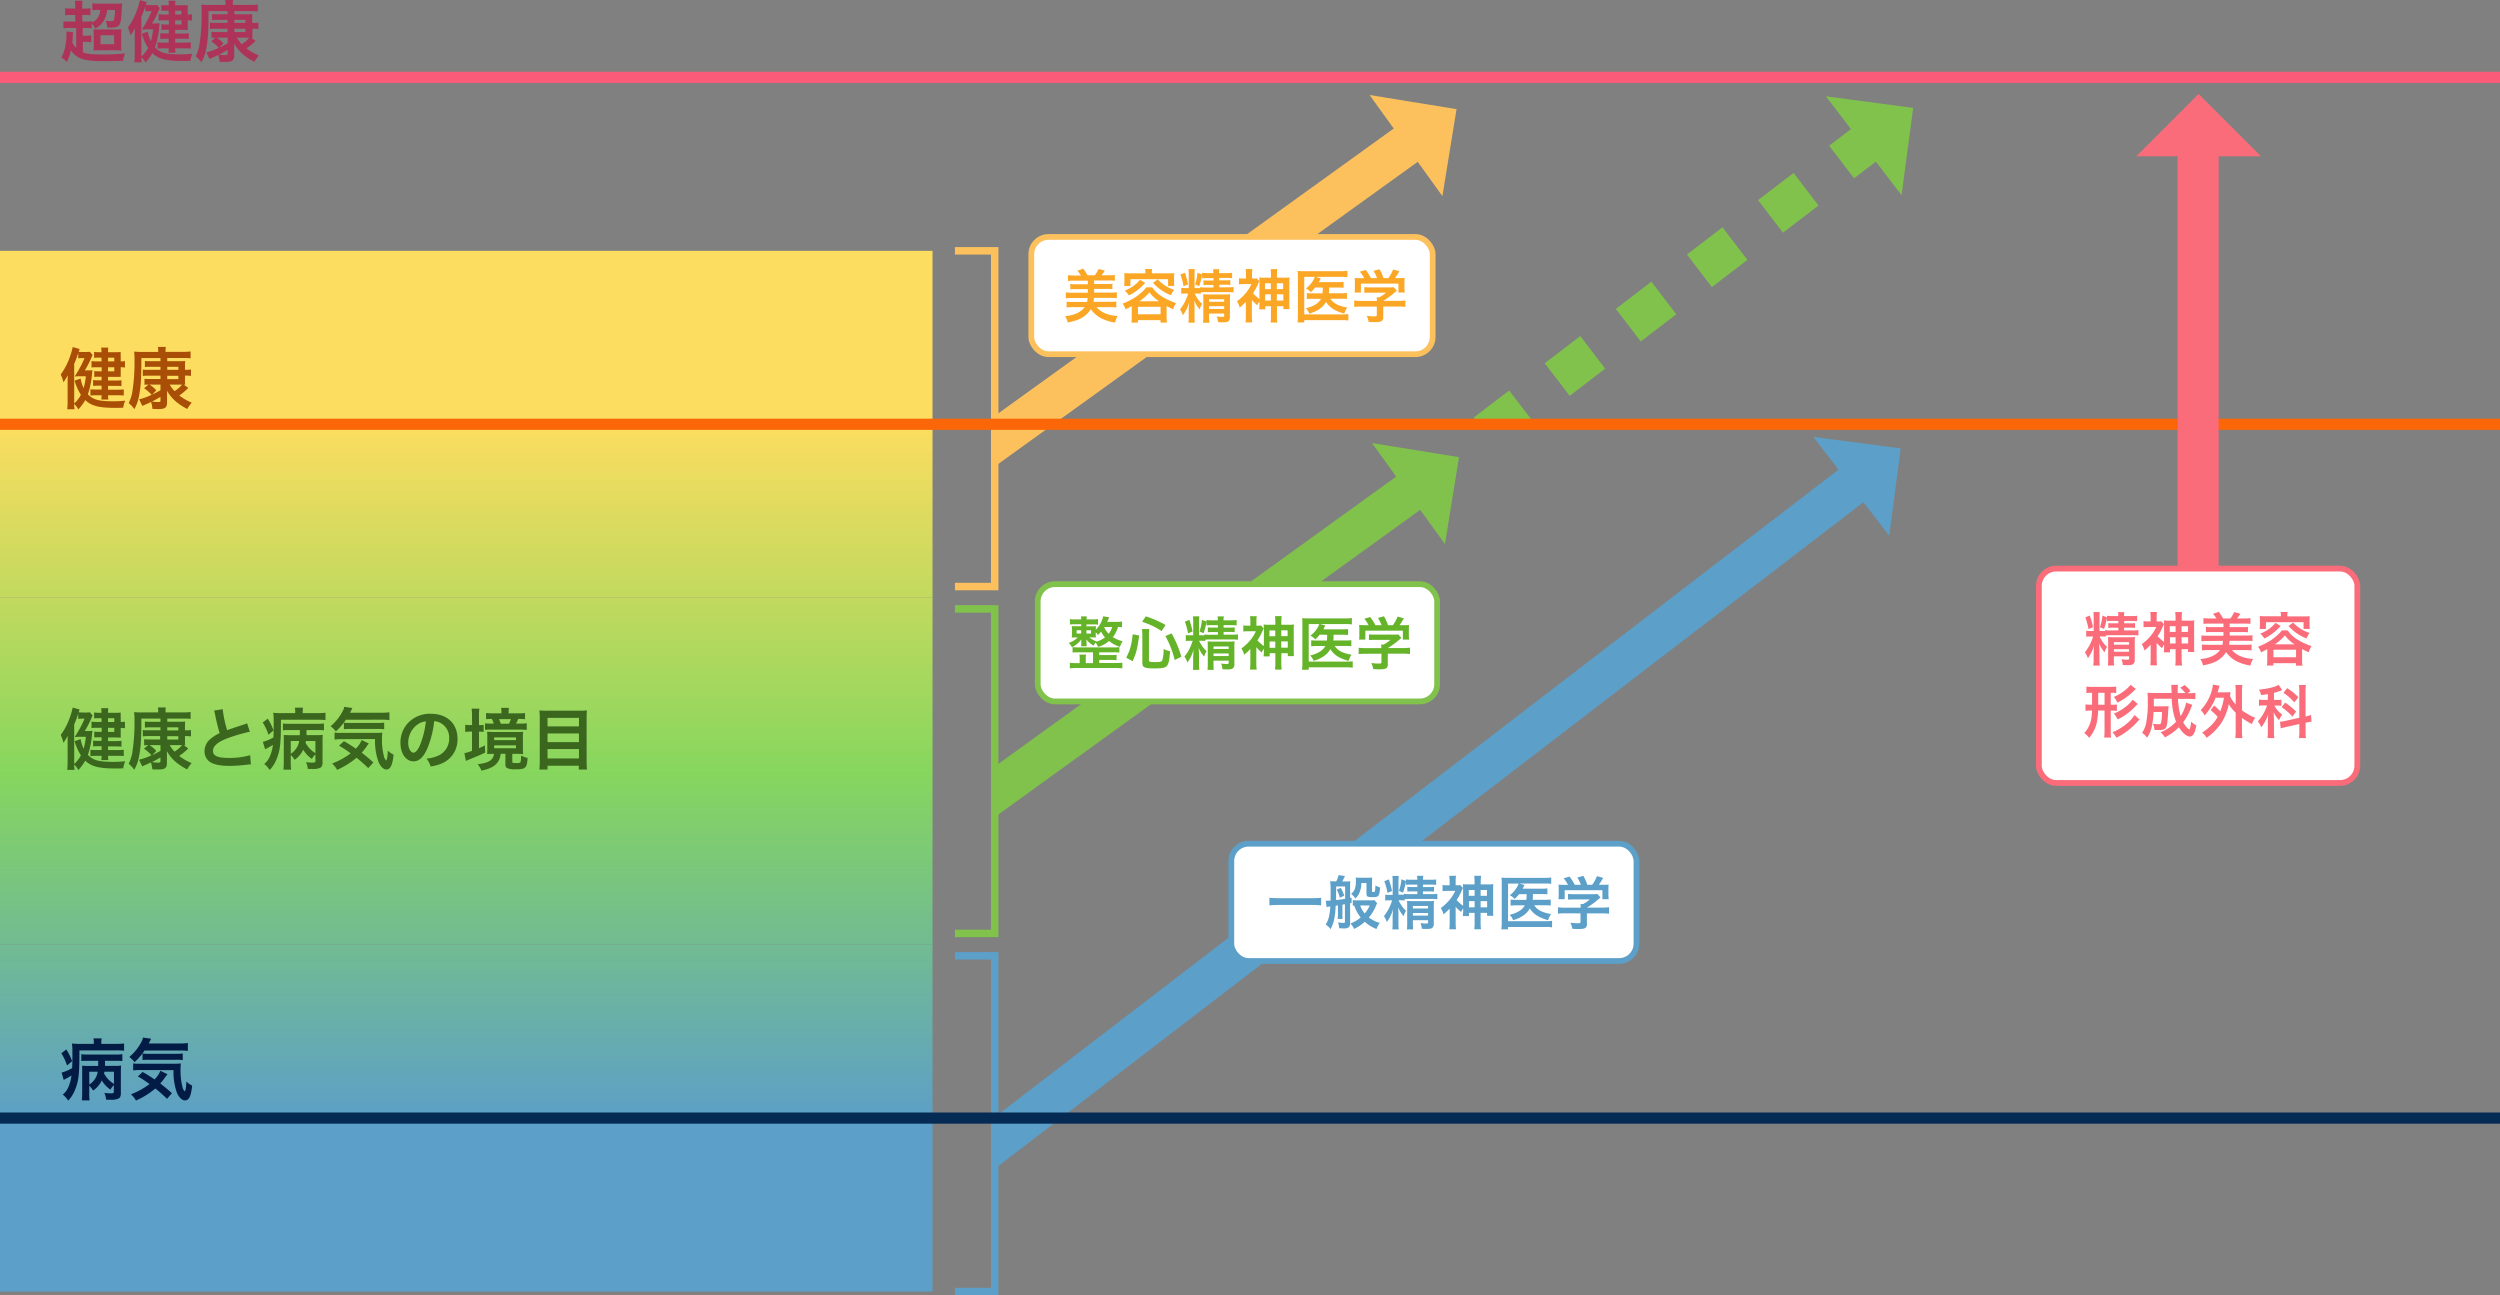 <svg xmlns="http://www.w3.org/2000/svg" xmlns:xlink="http://www.w3.org/1999/xlink" viewBox="0 0 916.56 474.88"><rect x="0" y="0" width="916.56" height="474.88" fill="#808080" stroke="none"/><defs><style>.cls-1,.cls-11,.cls-12,.cls-13,.cls-16,.cls-17,.cls-18,.cls-19,.cls-25,.cls-26,.cls-28,.cls-3,.cls-30,.cls-32,.cls-5,.cls-7{fill:none;}.cls-2{clip-path:url(#clip-path);}.cls-13,.cls-25,.cls-3{stroke:#5c9fc8;}.cls-16,.cls-3,.cls-32,.cls-5,.cls-7{stroke-width:15.04px;}.cls-4{fill:#5c9fc8;}.cls-11,.cls-16,.cls-26,.cls-5{stroke:#80c24b;}.cls-6{fill:#80c24b;}.cls-12,.cls-28,.cls-7{stroke:#fcc15d;}.cls-8{fill:#fcc15d;}.cls-9{fill:url(#linear-gradient);}.cls-10{fill:url(#linear-gradient-2);}.cls-11,.cls-12,.cls-13{stroke-width:2.74px;}.cls-14{fill:url(#linear-gradient-3);}.cls-15{clip-path:url(#clip-path-2);}.cls-16{stroke-dasharray:16.41;}.cls-17{stroke:#fa6608;}.cls-17,.cls-18,.cls-19{stroke-width:4.1px;}.cls-18{stroke:#fa5b79;}.cls-19{stroke:#052b55;}.cls-20{fill:#a94e06;}.cls-21{fill:#ae3359;}.cls-22{fill:#3a661e;}.cls-23{fill:#031c46;}.cls-24{fill:#fff;}.cls-25,.cls-26,.cls-28,.cls-30{stroke-width:2.11px;}.cls-27{fill:#65b329;}.cls-29{fill:#fba624;}.cls-30,.cls-32{stroke:#fa6c79;}.cls-31{fill:#fa6c79;}</style><clipPath id="clip-path"><rect class="cls-1" x="364.68" y="12.64" width="551.88" height="444"/></clipPath><linearGradient id="linear-gradient" x1="170.94" y1="155.32" x2="170.94" y2="411.51" gradientUnits="userSpaceOnUse"><stop offset="0" stop-color="#fcdd5f"/><stop offset="0.5" stop-color="#86d65e"/><stop offset="1" stop-color="#5c9fc8"/></linearGradient><linearGradient id="linear-gradient-2" x1="170.94" y1="155.32" x2="170.94" y2="411.51" xlink:href="#linear-gradient"/><linearGradient id="linear-gradient-3" x1="170.94" y1="155.32" x2="170.94" y2="411.51" xlink:href="#linear-gradient"/><clipPath id="clip-path-2"><rect class="cls-1" x="506.68" y="28.37" width="409.88" height="127.18"/></clipPath></defs><g id="レイヤー_2" data-name="レイヤー 2"><g id="レイヤー_1-2" data-name="レイヤー 1"><g class="cls-2"><line class="cls-3" x1="358.75" y1="423.59" x2="681.04" y2="176.29"/><polygon class="cls-4" points="664.82 160.18 692.63 196.43 696.85 164.4 664.82 160.18"/><line class="cls-5" x1="358.75" y1="294.59" x2="518.76" y2="179.03"/><polygon class="cls-6" points="503.01 162.45 529.76 199.49 534.9 167.6 503.01 162.45"/><line class="cls-7" x1="358.75" y1="166.04" x2="517.85" y2="51.43"/><polygon class="cls-8" points="502.12 34.83 528.82 71.9 534 40.02 502.12 34.83"/></g><rect class="cls-9" y="91.96" width="341.89" height="127.18"/><rect class="cls-10" y="219.14" width="341.89" height="127.18"/><polyline class="cls-11" points="350.1 223.25 364.68 223.25 364.68 342.22 350.1 342.22"/><polyline class="cls-12" points="350.1 91.96 364.68 91.96 364.68 215.04 350.1 215.04"/><polyline class="cls-13" points="350.1 350.43 364.68 350.43 364.68 473.51 350.1 473.51"/><rect class="cls-14" y="346.33" width="341.89" height="127.18"/><g class="cls-15"><line class="cls-16" x1="518.76" y1="179.03" x2="685.6" y2="51.43"/><polygon class="cls-6" points="669.4 35.29 697.16 71.58 701.42 39.56 669.4 35.29"/></g><line class="cls-17" y1="155.55" x2="916.56" y2="155.55"/><line class="cls-18" y1="28.37" x2="916.56" y2="28.37"/><line class="cls-19" y1="409.92" x2="916.56" y2="409.92"/><path class="cls-20" d="M32.15,135.8a14.46,14.46,0,0,0,1.77-.07c-.07.46-.1.59-.15,1.05a31.65,31.65,0,0,1-1.55,7.78c1.92,2,4,2.56,9.33,2.56,1.43,0,2.31-.05,4.38-.22a8.43,8.43,0,0,0-.74,2.58c-1.47.05-2.09.05-2.93.05-6,0-8.78-.71-11-2.85a17.78,17.78,0,0,1-2.56,3.44,6.57,6.57,0,0,0-1.5-2c0,.91.05,1,.12,1.92H24.64a25.7,25.7,0,0,0,.15-3V140.6c0-1.26,0-1.92.07-3a29.22,29.22,0,0,1-1.6,2.56,14.62,14.62,0,0,0-1-2.88,23.92,23.92,0,0,0,3.4-6.55,25.11,25.11,0,0,0,1-3.5l2.54.74c-.18.45-.25.67-.35,1a11.33,11.33,0,0,0,1.43.07h1.23a9.56,9.56,0,0,0,1.45-.07l1,1.18c-.13.24-.13.24-.87,1.92a35.36,35.36,0,0,1-2,3.74ZM27.2,147.07v.84a10.87,10.87,0,0,0,2.46-3.18,19.88,19.88,0,0,1-2.31-5.19l2.22-.76a11.87,11.87,0,0,0,1.1,3.52,24.74,24.74,0,0,0,.81-4.36H29.57c-.57,0-1,0-1.75.07l-.42,0,.76-1.23A39.39,39.39,0,0,0,31,131.3H29.91a6.24,6.24,0,0,0-1.23.09v-2a29.37,29.37,0,0,1-1.48,4Zm10-15.95h-.88a12.06,12.06,0,0,0-1.82.08V129a9.17,9.17,0,0,0,1.82.12h.88a7.87,7.87,0,0,0-.12-1.67H39.7a10.43,10.43,0,0,0-.09,1.67h2.83a15,15,0,0,0,1.82-.07,14.63,14.63,0,0,0,0,1.65v1.79a6.75,6.75,0,0,0,1.55-.12v2.39a8.68,8.68,0,0,0-1.55-.13v2c0,.69,0,1.09,0,1.55-.52,0-1.11,0-1.9,0H39.61v1.33h2.73a16.13,16.13,0,0,0,2.19-.1v2.15a18.65,18.65,0,0,0-2.22-.1h-2.7v1.42H43a19.36,19.36,0,0,0,2.37-.12V145c-.79-.07-1.48-.09-2.37-.09H39.61a8.18,8.18,0,0,0,.12,1.57H37.12a7.2,7.2,0,0,0,.12-1.57H35.4a20.59,20.59,0,0,0-2.24.09v-2.28a21.05,21.05,0,0,0,2.24.09h1.84v-1.42h-1.1a14.88,14.88,0,0,0-2,.1v-2.15a14.1,14.1,0,0,0,2,.1h1.1v-1.33h-1a16,16,0,0,0-1.68.08v-2.14a12.59,12.59,0,0,0,1.72.09h1v-1.5H35.18a10.32,10.32,0,0,0-1.63.1v-2.36a13.81,13.81,0,0,0,2.34.12h1.35Zm4.7,1.38v-1.38H39.61v1.38Zm-2.33,3.64h2.33v-1.5H39.61Z"/><path class="cls-20" d="M58.83,134.47H54.92a14.57,14.57,0,0,0-1.8.1v-2.24a11.12,11.12,0,0,0,1.77.1h3.94v-1.16h-7c0,7.46-.18,10.26-.79,13.49A15.57,15.57,0,0,1,49.26,150a11.17,11.17,0,0,0-2.09-2.22,14.26,14.26,0,0,0,1.47-5A68.69,68.69,0,0,0,49.31,132a19.22,19.22,0,0,0-.15-3.11,24.26,24.26,0,0,0,3.15.13H58v-.4a5.77,5.77,0,0,0-.12-1.42h2.93a5.74,5.74,0,0,0-.12,1.47V129H67a22.54,22.54,0,0,0,2.88-.15v2.51a20.83,20.83,0,0,0-2.17-.1H61.32v1.16H65.9c1,0,1.42,0,2-.08a11.93,11.93,0,0,0-.08,1.83v1.4h.47a10.55,10.55,0,0,0,1.73-.1v2.36a9.56,9.56,0,0,0-1.75-.12h-.45v1.57a9.41,9.41,0,0,0,.08,1.75,4.1,4.1,0,0,1-.52,0l1.65,1.2A22.29,22.29,0,0,1,65.72,145a19.78,19.78,0,0,0,4.58,2.63,15.17,15.17,0,0,0-1.67,2.31c-3.72-2-5.76-3.84-7.39-6.69,0,.39,0,.39,0,1.06,0,.12,0,.54,0,.81v2.44c0,1.87-.72,2.41-3.13,2.41-.49,0-.76,0-2.21-.05a13.91,13.91,0,0,0-.52-2.56c-1.3.64-1.3.64-2.41,1.11a7.07,7.07,0,0,0-.79.36l-1.16-2.43a21.77,21.77,0,0,0,4.56-1.65,13.58,13.58,0,0,0-2.76-2.41L54.43,141c-.77,0-1,0-1.46.1v-2.24a10.92,10.92,0,0,0,1.8.1h4.06v-1.23H54.18a13.6,13.6,0,0,0-1.82.1v-2.34a10.31,10.31,0,0,0,1.77.1h4.7Zm-4,6.52a12.5,12.5,0,0,1,2.48,2.12l-1.47,1.55c.81-.39.81-.39,3-1.58V141Zm4,4.51c-1.28.76-1.94,1.13-3.1,1.7a12.52,12.52,0,0,0,2.17.19c.81,0,.93-.07.93-.59Zm6.55-9.92v-1.11H61.32v1.11ZM61.32,139h4.06v-1.23H61.32Zm.88,2a12.38,12.38,0,0,0,1.8,2.39A11.41,11.41,0,0,0,66.76,141H62.2Z"/><path class="cls-21" d="M27.92,10.24H25.73a14.81,14.81,0,0,0-2.49.15V7.78a15.21,15.21,0,0,0,2.51.12H27.6V5.49H26.12a14.63,14.63,0,0,0-2.26.12V3a12.69,12.69,0,0,0,2.26.12H27.6V2.49A12.28,12.28,0,0,0,27.45.27h2.8a14,14,0,0,0-.12,2.22v.66H31A11.74,11.74,0,0,0,33.16,3V5.61A13.53,13.53,0,0,0,31,5.49h-.84V7.9h1.31a12,12,0,0,0,2.16-.12v.47a4.75,4.75,0,0,0,2.29-1.9,5.74,5.74,0,0,0,.84-2.71h-1a9.19,9.19,0,0,0-1.9.13V1.21a20.33,20.33,0,0,0,2.61.14h5.86a13.79,13.79,0,0,0,2.46-.14c-.07.59-.07.66-.15,2.31-.05,1.21-.22,3.35-.32,3.94-.37,2.09-1.13,2.66-3.62,2.66-.29,0-.49,0-1.4,0a5.94,5.94,0,0,0-.59-2.51,15,15,0,0,0,2,.17c.64,0,.94-.14,1.06-.54a13.17,13.17,0,0,0,.37-3.57H39.29a11.79,11.79,0,0,1-.89,3.3,7.64,7.64,0,0,1-3.49,3.52,6.59,6.59,0,0,0-1.28-1.85v1.78a10.67,10.67,0,0,0-2.29-.15h-1v2.83h1.13a12.38,12.38,0,0,0,2-.12v2.53a9.42,9.42,0,0,0-2-.15H30.38V19.2c1.55.59,3.2.76,7.16.76a76.12,76.12,0,0,0,8.34-.37,8.49,8.49,0,0,0-.74,2.73c-3.29.08-5.36.1-6.2.1-4.7,0-6.82-.2-8.71-.76A7.86,7.86,0,0,1,26,18.43a17.28,17.28,0,0,1-1.5,4.31,8,8,0,0,0-2-1.7,12.14,12.14,0,0,0,1.35-3.64,21.72,21.72,0,0,0,.52-4.68,8.83,8.83,0,0,0-.08-1.2l2.46.32c0,.52,0,.52-.09,2,0,.61-.05,1-.15,1.84a7.33,7.33,0,0,0,1.43,1.87Zm6.44,2.48a12.78,12.78,0,0,0-.09-2,17.87,17.87,0,0,0,2.21.09h5.34a20.45,20.45,0,0,0,2.71-.12,16.41,16.41,0,0,0-.1,2.51V16a15.79,15.79,0,0,0,.1,2.54,24,24,0,0,0-2.59-.1h-5a24,24,0,0,0-2.68.1,15.49,15.49,0,0,0,.12-2.44Zm2.49,3.48h5V12.9h-5Z"/><path class="cls-21" d="M56.76,8.61a14.65,14.65,0,0,0,1.78-.07c-.08.47-.1.59-.15,1.06a31.86,31.86,0,0,1-1.55,7.78c1.92,2,4,2.56,9.33,2.56a43.49,43.49,0,0,0,4.38-.23,8.21,8.21,0,0,0-.74,2.59c-1.48.05-2.09.05-2.93.05-6,0-8.79-.72-11-2.86a18.67,18.67,0,0,1-2.56,3.45,6.62,6.62,0,0,0-1.5-2c0,.91,0,1,.12,1.92H49.26a25.51,25.51,0,0,0,.15-2.95V13.41c0-1.25,0-1.92.07-3-.74,1.26-1.11,1.87-1.6,2.56a15.55,15.55,0,0,0-1-2.88,24.2,24.2,0,0,0,3.4-6.55,24.68,24.68,0,0,0,1-3.49l2.53.74c-.17.44-.24.66-.34,1a11.08,11.08,0,0,0,1.43.08h1.23a9.28,9.28,0,0,0,1.45-.08l1,1.18c-.12.25-.12.25-.86,1.92a36.26,36.26,0,0,1-2,3.74ZM51.82,19.89v.83a10.83,10.83,0,0,0,2.46-3.17A20,20,0,0,1,52,12.36l2.21-.77a11.6,11.6,0,0,0,1.11,3.52,26.38,26.38,0,0,0,.81-4.35H54.18c-.57,0-1,0-1.75.07l-.42,0,.77-1.23a39.94,39.94,0,0,0,2.83-5.51H54.53a5.6,5.6,0,0,0-1.24.1v-2a29.44,29.44,0,0,1-1.47,4Zm10-15.95H61A13.85,13.85,0,0,0,59.15,4V1.82A9.23,9.23,0,0,0,61,1.94h.89A8.66,8.66,0,0,0,61.74.27h2.58a10.37,10.37,0,0,0-.1,1.67h2.83a14.78,14.78,0,0,0,1.82-.07,14.63,14.63,0,0,0-.05,1.65v1.8a6.72,6.72,0,0,0,1.56-.13V7.58a8.66,8.66,0,0,0-1.56-.12v2c0,.69,0,1.08.05,1.55-.51,0-1.1-.05-1.89-.05H64.22v1.33H67a18.14,18.14,0,0,0,2.2-.1V14.3a21.17,21.17,0,0,0-2.22-.1H64.22v1.43h3.35a21.4,21.4,0,0,0,2.36-.12v2.31c-.78-.07-1.47-.1-2.36-.1H64.22a8.22,8.22,0,0,0,.13,1.58H61.74a8,8,0,0,0,.12-1.58H60a20.3,20.3,0,0,0-2.24.1V15.53a21,21,0,0,0,2.24.1h1.85V14.2H60.75a16.58,16.58,0,0,0-2,.1V12.16a15.53,15.53,0,0,0,2,.1h1.11V10.93h-1a16.23,16.23,0,0,0-1.67.07V8.86A12.26,12.26,0,0,0,60.9,9h1V7.46H59.79a9.12,9.12,0,0,0-1.62.1V5.19a13.43,13.43,0,0,0,2.34.13h1.35Zm4.7,1.38V3.94H64.22V5.32ZM64.22,9h2.34V7.46H64.22Z"/><path class="cls-21" d="M83.45,7.29H79.53a14.58,14.58,0,0,0-1.79.09V5.14a10,10,0,0,0,1.77.1h3.94V4.09h-7c0,7.45-.17,10.26-.79,13.48a15.2,15.2,0,0,1-1.82,5.27,11.45,11.45,0,0,0-2.09-2.22,14.47,14.47,0,0,0,1.48-5A69,69,0,0,0,73.92,4.8a19.4,19.4,0,0,0-.14-3.1,24.52,24.52,0,0,0,3.15.12h5.73V1.43A5.86,5.86,0,0,0,82.54,0h2.93a5.74,5.74,0,0,0-.13,1.48v.34h6.3a22.54,22.54,0,0,0,2.88-.15V4.18a20.77,20.77,0,0,0-2.16-.09H85.93V5.24h4.58c1,0,1.43,0,2-.07A13.38,13.38,0,0,0,92.48,7v1.4H93a9.4,9.4,0,0,0,1.72-.1v2.37a9.38,9.38,0,0,0-1.75-.13h-.44v1.58a10.8,10.8,0,0,0,.07,1.75,2.69,2.69,0,0,1-.51,0L93.69,15a22.11,22.11,0,0,1-3.35,2.73,18.7,18.7,0,0,0,4.58,2.63,14.8,14.8,0,0,0-1.68,2.32c-3.71-2-5.76-3.84-7.38-6.7,0,.4,0,.4,0,1.06,0,.12,0,.54,0,.81v2.44c0,1.87-.71,2.41-3.12,2.41-.49,0-.77,0-2.22,0a14.3,14.3,0,0,0-.51-2.56c-1.31.64-1.31.64-2.42,1.11a8,8,0,0,0-.78.37l-1.16-2.44a21.16,21.16,0,0,0,4.55-1.65,14.53,14.53,0,0,0-2.75-2.41L79,13.81a12.82,12.82,0,0,0-1.45.1V11.67a12.4,12.4,0,0,0,1.8.09h4.06V10.53H78.8a15.49,15.49,0,0,0-1.82.1V8.29a9.29,9.29,0,0,0,1.77.1h4.7Zm-4,6.52a11.9,11.9,0,0,1,2.49,2.11l-1.48,1.55c.81-.39.81-.39,3-1.57V13.81Zm4,4.5c-1.28.76-2,1.13-3.1,1.7a12.47,12.47,0,0,0,2.16.2c.81,0,.94-.08.94-.59ZM90,8.39V7.29H85.93v1.1Zm-4.06,3.37H90V10.53H85.93Zm.89,2.05a12.28,12.28,0,0,0,1.8,2.39,11.58,11.58,0,0,0,2.75-2.39H86.82Z"/><path class="cls-22" d="M32.15,268a14.46,14.46,0,0,0,1.77-.07c-.07.47-.1.59-.15,1.06a31.66,31.66,0,0,1-1.55,7.77c1.92,2,4,2.56,9.33,2.56a42.91,42.91,0,0,0,4.38-.22,8.48,8.48,0,0,0-.74,2.59c-1.47.05-2.09.05-2.93.05-6,0-8.78-.72-11-2.86a17.79,17.79,0,0,1-2.56,3.45,6.62,6.62,0,0,0-1.5-2c0,.91.05,1,.12,1.92H24.64a25.51,25.51,0,0,0,.15-3v-6.48c0-1.25,0-1.92.07-3a29.22,29.22,0,0,1-1.6,2.56,14.85,14.85,0,0,0-1-2.88,23.92,23.92,0,0,0,3.4-6.55,25,25,0,0,0,1-3.49l2.54.74a10.22,10.22,0,0,0-.35,1,11.33,11.33,0,0,0,1.43.07h1.23a9.56,9.56,0,0,0,1.45-.07l1,1.18c-.13.25-.13.25-.87,1.92a34.41,34.41,0,0,1-2,3.74ZM27.2,279.27v.83a10.83,10.83,0,0,0,2.46-3.17,20.15,20.15,0,0,1-2.31-5.2l2.22-.76a11.87,11.87,0,0,0,1.1,3.52,24.39,24.39,0,0,0,.81-4.36H29.57c-.57,0-1,0-1.75.08l-.42,0,.76-1.23A38.85,38.85,0,0,0,31,263.49H29.91a5.5,5.5,0,0,0-1.23.1v-2a29.5,29.5,0,0,1-1.48,4Zm10-15.95h-.88a13.77,13.77,0,0,0-1.82.07V261.2a9.17,9.17,0,0,0,1.82.12h.88a7.93,7.93,0,0,0-.12-1.67H39.7a10.58,10.58,0,0,0-.09,1.67h2.83a15,15,0,0,0,1.82-.07,14.63,14.63,0,0,0,0,1.65v1.8a6.68,6.68,0,0,0,1.55-.13V267a8.62,8.62,0,0,0-1.55-.12v2c0,.68,0,1.08,0,1.55-.52,0-1.11-.05-1.9-.05H39.61v1.33h2.73a18,18,0,0,0,2.19-.1v2.14a18.65,18.65,0,0,0-2.22-.1h-2.7V275H43a19.11,19.11,0,0,0,2.37-.13v2.32a22.29,22.29,0,0,0-2.37-.1H39.61a8.18,8.18,0,0,0,.12,1.57H37.12a7.15,7.15,0,0,0,.12-1.57H35.4a18.1,18.1,0,0,0-2.24.1v-2.29a20.79,20.79,0,0,0,2.24.1h1.84v-1.43h-1.1a14.88,14.88,0,0,0-2,.1v-2.14a15.7,15.7,0,0,0,2,.1h1.1v-1.33h-1a16.31,16.31,0,0,0-1.68.07v-2.14a12.46,12.46,0,0,0,1.72.1h1v-1.5H35.18a10.5,10.5,0,0,0-1.63.09v-2.36a13.57,13.57,0,0,0,2.34.13h1.35Zm4.7,1.38v-1.38H39.61v1.38Zm-2.33,3.64h2.33v-1.5H39.61Z"/><path class="cls-22" d="M58.83,266.66H54.92a14.57,14.57,0,0,0-1.8.1v-2.24a10,10,0,0,0,1.77.1h3.94v-1.16h-7c0,7.46-.18,10.27-.79,13.49a15.49,15.49,0,0,1-1.82,5.27A11.45,11.45,0,0,0,47.17,280a14.27,14.27,0,0,0,1.47-5,68.83,68.83,0,0,0,.67-10.83,19,19,0,0,0-.15-3.1,24.71,24.71,0,0,0,3.15.12H58v-.39a5.86,5.86,0,0,0-.12-1.43h2.93a5.83,5.83,0,0,0-.12,1.48v.34H67a22.54,22.54,0,0,0,2.88-.15v2.51a20.83,20.83,0,0,0-2.17-.1H61.32v1.16H65.9c1,0,1.42,0,2-.07a11.72,11.72,0,0,0-.08,1.82v1.4h.47a9.53,9.53,0,0,0,1.73-.1V270a9.52,9.52,0,0,0-1.75-.13h-.45v1.58a9.47,9.47,0,0,0,.08,1.75,2.75,2.75,0,0,1-.52,0l1.65,1.21a22.22,22.22,0,0,1-3.35,2.73,19.08,19.08,0,0,0,4.58,2.63,14.84,14.84,0,0,0-1.67,2.32c-3.72-2-5.76-3.84-7.39-6.7,0,.39,0,.39,0,1.06,0,.12,0,.54,0,.81v2.44c0,1.87-.72,2.41-3.13,2.41-.49,0-.76,0-2.21-.05a14.08,14.08,0,0,0-.52-2.56c-1.3.64-1.3.64-2.41,1.11-.27.1-.54.25-.79.37l-1.16-2.44a21.77,21.77,0,0,0,4.56-1.65,14.24,14.24,0,0,0-2.76-2.41l1.53-1.3a12.85,12.85,0,0,0-1.46.1V271a10.92,10.92,0,0,0,1.8.1h4.06v-1.23H54.18a15.49,15.49,0,0,0-1.82.1v-2.34a9.36,9.36,0,0,0,1.77.1h4.7Zm-4,6.53a12.11,12.11,0,0,1,2.48,2.11l-1.47,1.55c.81-.39.81-.39,3-1.57v-2.09Zm4,4.5c-1.28.76-1.94,1.13-3.1,1.7a12.5,12.5,0,0,0,2.17.2c.81,0,.93-.08.93-.59Zm6.55-9.92v-1.11H61.32v1.11Zm-4.06,3.37h4.06v-1.23H61.32Zm.88,2.05a12.31,12.31,0,0,0,1.8,2.38,11.61,11.61,0,0,0,2.76-2.38H62.2Z"/><path class="cls-22" d="M81.65,260a41.36,41.36,0,0,0,1.63,7.71c1.6-.59,1.6-.59,6.37-2.17a7.68,7.68,0,0,0,.94-.37l1,3.1a60.54,60.54,0,0,0-8.12,2.37c-3.59,1.33-5.39,2.9-5.39,4.67s1.68,2.56,5.64,2.56a27,27,0,0,0,8-1l.27,3.38a14.83,14.83,0,0,0-2,.17,52,52,0,0,1-5.75.37c-3.43,0-5.57-.42-7.14-1.36A4.63,4.63,0,0,1,75,275.3a5.74,5.74,0,0,1,2.19-4.4,14.76,14.76,0,0,1,3.34-2.12,62.61,62.61,0,0,1-1.64-6.67,11.13,11.13,0,0,0-.4-1.6Z"/><path class="cls-22" d="M98.17,263.49a21,21,0,0,1,2.12,4.31l-1.87,1.57a19.38,19.38,0,0,0-2.1-4.48Zm10.07-2.34a8.09,8.09,0,0,0-.13-1.7h3a7.71,7.71,0,0,0-.13,1.73v.27h5.42a23.29,23.29,0,0,0,2.93-.15V264a25.11,25.11,0,0,0-3-.13H103c0,8.81-.25,11-1.58,14.38a12.18,12.18,0,0,1-2.56,4.06,8.21,8.21,0,0,0-2-2.22,7,7,0,0,0,2.09-2.83,15,15,0,0,0,1.11-4.16c-.76.47-1.67,1-2.36,1.33l-.49.27L96.37,272a17.63,17.63,0,0,0,3.87-1.62c.07-1.58.1-2.51.1-4.63V264.2a19,19,0,0,0-.18-2.88,26.33,26.33,0,0,0,3.13.13h4.95Zm7.36,15.41a7.88,7.88,0,0,0-1.26,1.67,10.82,10.82,0,0,1-3.18-3.37,8.79,8.79,0,0,1-1.15,1.85,9.4,9.4,0,0,1-2,1.87,6.72,6.72,0,0,0-1.41-1.78v2.64a20.06,20.06,0,0,0,.13,2.73h-2.81c.07-.76.12-1.58.12-2.73v-8.2c0-.76,0-1.08,0-1.77.59,0,1.14.07,2.19.07h3.7c0-.54,0-.61,0-1.37v-.52h-3.72a23.62,23.62,0,0,0-2.48.1v-2.51a18.19,18.19,0,0,0,2.48.12h10a16.45,16.45,0,0,0,2.56-.12v2.51a23,23,0,0,0-2.56-.1h-3.84l0,1c0,.22,0,.32,0,.86h3.57a18.16,18.16,0,0,0,2.41-.09,20.73,20.73,0,0,0-.1,2.41v7.75c0,1-.25,1.58-.86,1.92a6.36,6.36,0,0,1-3.08.42c-.27,0-.69,0-1.45,0a7.39,7.39,0,0,0-.67-2.48c.79.07,1.73.15,2.24.15,1.06,0,1.24-.1,1.24-.74Zm-9-.2a6.69,6.69,0,0,0,1.55-1.38,6.33,6.33,0,0,0,1.53-3.32h-3.08Zm5.54-4.7c0,.25-.07.34-.12.64a9.59,9.59,0,0,0,3.62,3.82v-4.46Z"/><path class="cls-22" d="M126.8,263.88a23.45,23.45,0,0,1-3.67,4.29,10,10,0,0,0-1.92-1.92,17.81,17.81,0,0,0,4.45-5.57,4.4,4.4,0,0,0,.55-1.55l3,.45c-.22.41-.22.41-.86,1.72h11.35a20.28,20.28,0,0,0,3.07-.17V264a25.11,25.11,0,0,0-3.07-.15ZM135,281.6a55.21,55.21,0,0,0-4.28-3.79,29.87,29.87,0,0,1-7.11,4.43,9.9,9.9,0,0,0-1.85-2.31,27.7,27.7,0,0,0,6.82-3.74,43.65,43.65,0,0,0-4.28-2.81l1.79-1.65c1.8,1,2.61,1.56,4.36,2.74a9,9,0,0,0,2.14-3.15l2.63,1.25c-.24.27-.51.64-1,1.38a22.3,22.3,0,0,1-1.6,2c1.5,1.18,2.73,2.19,4.28,3.57ZM125.49,271a20.45,20.45,0,0,0-2.83.15v-2.58a12.13,12.13,0,0,0,2.12.12h12.5a23.67,23.67,0,0,0,2.88-.1,16.64,16.64,0,0,0-.12,2.24,24,24,0,0,0,.69,6.33,3.1,3.1,0,0,0,.86,1.67c.34-.47.52-1.62.59-3.64a7.44,7.44,0,0,0,2.12,1.48c-.4,3.86-1.16,5.44-2.66,5.44-1.11,0-2.36-1.28-3-3.15a22.69,22.69,0,0,1-1.14-8Zm.59-6.05a15.33,15.33,0,0,0,1.85.1h10.31a21.55,21.55,0,0,0,2.61-.12v2.43a18.25,18.25,0,0,0-2.61-.12h-9.82a19.15,19.15,0,0,0-2.34.1Z"/><path class="cls-22" d="M156.63,274.49c-1.4,3.18-3,4.63-5,4.63-2.8,0-4.82-2.86-4.82-6.82a10.55,10.55,0,0,1,2.71-7.16,11,11,0,0,1,8.46-3.45c5.91,0,9.75,3.6,9.75,9.13a9.47,9.47,0,0,1-6,9.18,15.91,15.91,0,0,1-3.86,1,7.78,7.78,0,0,0-1.51-2.88,13,13,0,0,0,4.9-1.36,6.88,6.88,0,0,0,3.42-6.15,6.08,6.08,0,0,0-3-5.46,5.37,5.37,0,0,0-2.49-.74A35.72,35.72,0,0,1,156.63,274.49ZM153,265.68a8.23,8.23,0,0,0-3.34,6.65c0,2,.86,3.61,1.94,3.61.81,0,1.65-1,2.54-3.15a32.82,32.82,0,0,0,2-8.32A6.35,6.35,0,0,0,153,265.68Z"/><path class="cls-22" d="M173.05,262.55a19.64,19.64,0,0,0-.15-2.73h2.86a15.64,15.64,0,0,0-.15,2.76v3.27a15.23,15.23,0,0,0,1.7-.07v2.56a10.2,10.2,0,0,0-1.7-.1v6.05c.62-.27,1-.41,2.17-1l.09,2.63c-1.67.81-3.22,1.46-5.93,2.56a12.25,12.25,0,0,0-1.13.5l-.54-2.86a14.9,14.9,0,0,0,2.78-.84v-7.06h-.54a16.87,16.87,0,0,0-1.95.12v-2.63a12.34,12.34,0,0,0,2,.12h.52Zm7.65,13.84c-.76,0-1.13,0-2.11.07a15.49,15.49,0,0,0,.07-1.8v-4.43a12.48,12.48,0,0,0-.1-1.94c.64,0,1.18.07,2.34.07h8.59c1.13,0,1.67,0,2.32-.07a13,13,0,0,0-.1,1.94v4.29a13.29,13.29,0,0,0,.1,1.94c-.62,0-1.06-.07-2.07-.07h-1.92v2.8c0,.52.12.57,1.47.57,1,0,1.38-.08,1.53-.32A6.92,6.92,0,0,0,191,277a9.43,9.43,0,0,0,2.43.86c-.24,3.74-.73,4.18-4.38,4.18a7.37,7.37,0,0,1-2.95-.37c-.64-.27-.81-.64-.81-1.57v-3.74h-1.73A5.89,5.89,0,0,1,182,280c-1.16,1.21-2.58,1.88-5.49,2.54a7.66,7.66,0,0,0-1.4-2.34c4.13-.52,5.68-1.48,6-3.81Zm9.14-14.87c1.08,0,1.94,0,2.65-.12v2.29a21.34,21.34,0,0,0-2.51-.1,16.71,16.71,0,0,1-.78,1.7h1.42a15.56,15.56,0,0,0,2.49-.13v2.46a20.86,20.86,0,0,0-2.58-.12H180.09a17.25,17.25,0,0,0-2.27.08v-2.39a20.13,20.13,0,0,0,2.2.1h1a12.75,12.75,0,0,0-.67-1.7,14.39,14.39,0,0,0-2.14.1V261.4a20,20,0,0,0,2.63.12h3V261a8.15,8.15,0,0,0-.13-1.48h2.88a6.6,6.6,0,0,0-.12,1.45v.57Zm-8.67,9.82h8v-1h-8Zm0,3h8v-1.08h-8Zm5.42-9a15.89,15.89,0,0,0,.74-1.7h-4.39c.25.56.47,1.13.67,1.7Z"/><path class="cls-22" d="M212.56,260.56a19.25,19.25,0,0,0,2.63-.12,22.69,22.69,0,0,0-.12,2.53v16.15a27.31,27.31,0,0,0,.14,3h-3v-1.38H200.74v1.38h-3a22.89,22.89,0,0,0,.15-2.79V263.07c0-1-.05-1.82-.13-2.63a22,22,0,0,0,2.76.12Zm-.3,5.76v-3.13H200.74v3.13Zm-11.52,5.76h11.52V268.9H200.74Zm0,6h11.52v-3.45H200.74Z"/><path class="cls-23" d="M24.32,384.75a20.74,20.74,0,0,1,2.12,4.3l-1.87,1.58a19.65,19.65,0,0,0-2.09-4.48Zm10.07-2.34a8.93,8.93,0,0,0-.12-1.7h3a7.78,7.78,0,0,0-.12,1.72v.27h5.41a23.35,23.35,0,0,0,2.93-.14v2.65a27.46,27.46,0,0,0-3-.12H29.12c0,8.81-.24,11-1.57,14.37A12.28,12.28,0,0,1,25,403.53a8.09,8.09,0,0,0-2-2.22,7.13,7.13,0,0,0,2.1-2.83,15.16,15.16,0,0,0,1.1-4.16c-.76.47-1.67,1-2.36,1.33l-.49.27-.76-2.68a17.42,17.42,0,0,0,3.86-1.63c.07-1.57.1-2.51.1-4.62v-1.53a20.73,20.73,0,0,0-.17-2.88,26.4,26.4,0,0,0,3.12.12h4.95Zm7.36,15.41a8.23,8.23,0,0,0-1.26,1.67,10.78,10.78,0,0,1-3.17-3.37,9.31,9.31,0,0,1-3.2,3.71,7,7,0,0,0-1.4-1.77v2.64a20.34,20.34,0,0,0,.12,2.73H30a25,25,0,0,0,.13-2.73v-8.2c0-.76,0-1.08-.05-1.77.59,0,1.13.07,2.19.07H36c0-.54,0-.61,0-1.38v-.51H32.3c-1,0-1.7,0-2.49.09v-2.51a16.53,16.53,0,0,0,2.49.13h10a14.93,14.93,0,0,0,2.56-.13V389c-.76-.07-1.43-.09-2.56-.09H38.5l0,1c0,.22,0,.32,0,.86H42a16,16,0,0,0,2.41-.1,23.57,23.57,0,0,0-.1,2.42v7.75c0,1-.24,1.57-.86,1.92a6.34,6.34,0,0,1-3.08.42c-.27,0-.69,0-1.45,0a7.38,7.38,0,0,0-.66-2.48c.79.07,1.72.14,2.24.14,1.06,0,1.23-.09,1.23-.73Zm-9-.2a6.9,6.9,0,0,0,1.55-1.38,6.4,6.4,0,0,0,1.52-3.32H32.72Zm5.53-4.7c0,.24-.07.34-.12.64a9.58,9.58,0,0,0,3.62,3.81v-4.45Z"/><path class="cls-23" d="M53,385.14a22.7,22.7,0,0,1-3.67,4.28,10,10,0,0,0-1.92-1.92,17.86,17.86,0,0,0,4.46-5.56,4.57,4.57,0,0,0,.54-1.55l3,.44c-.22.42-.22.42-.86,1.73H65.8a18.83,18.83,0,0,0,3.07-.18v2.91a25.11,25.11,0,0,0-3.07-.15Zm8.24,17.72a51.32,51.32,0,0,0-4.28-3.79,30,30,0,0,1-7.11,4.43A9.22,9.22,0,0,0,48,401.19a27.7,27.7,0,0,0,6.82-3.74,43.65,43.65,0,0,0-4.28-2.81L52.28,393c1.8,1,2.61,1.55,4.36,2.73a8.86,8.86,0,0,0,2.14-3.15l2.64,1.26a16.93,16.93,0,0,0-1.06,1.38,21.94,21.94,0,0,1-1.6,2c1.5,1.18,2.73,2.19,4.28,3.57ZM51.65,392.3a20.35,20.35,0,0,0-2.83.15v-2.58a13,13,0,0,0,2.11.12H63.44a25.79,25.79,0,0,0,2.87-.1,18.46,18.46,0,0,0-.12,2.24,24.4,24.4,0,0,0,.69,6.33,3.17,3.17,0,0,0,.86,1.67c.35-.47.52-1.63.59-3.64A7.46,7.46,0,0,0,70.45,398c-.39,3.87-1.16,5.44-2.66,5.44-1.11,0-2.36-1.28-3.05-3.15a22.89,22.89,0,0,1-1.13-7.95Zm.59-6.05a15.13,15.13,0,0,0,1.84.1H64.39a19.08,19.08,0,0,0,2.61-.13v2.44a18.09,18.09,0,0,0-2.61-.12H54.57a19,19,0,0,0-2.33.1Z"/><rect class="cls-24" x="451.43" y="309.33" width="148.54" height="42.99" rx="6.34"/><rect class="cls-25" x="451.43" y="309.33" width="148.54" height="42.99" rx="6.34"/><path class="cls-4" d="M484.36,331.93a30.1,30.1,0,0,0-3.21-.15H468.63c-1.18,0-2.28.07-3.24.15v-2.79a28.64,28.64,0,0,0,3.24.15h12.52a26.42,26.42,0,0,0,3.21-.15Z"/><path class="cls-4" d="M486.07,330.24h.43l1.33-.07c0-1.18,0-2.11,0-2.85a28.14,28.14,0,0,0-.17-4.27,12.64,12.64,0,0,0,1.55.08h.69a8.73,8.73,0,0,0,.85-2.3l2.35.34c-.34.71-.72,1.48-1,2h1.27a12.22,12.22,0,0,0,1.67-.1c0,.46-.06.8-.06,1.35v4.8a5.17,5.17,0,0,0,.55-.1V331l-.55.13v7.23c0,.95-.17,1.35-.66,1.71a3.23,3.23,0,0,1-1.69.32,14.61,14.61,0,0,1-1.67-.11,6.75,6.75,0,0,0-.42-2.13,12.21,12.21,0,0,0,2.09.21c.36,0,.45-.06.45-.44v-6.41c-.57.08-.89.15-.91.15V335a15.66,15.66,0,0,0,.06,1.9h-1.82a10.19,10.19,0,0,0,.11-1.9v-3.07l-.83.12c-.15,3.92-.67,6.39-1.86,8.59a9.13,9.13,0,0,0-1.8-1.73c1-1.44,1.48-3.24,1.7-6.58-.77.09-1.21.17-1.38.21Zm3.77-3.83c0,1.73,0,1.73,0,3.57,1-.1,2.39-.29,3.32-.46V325h-3.28Zm1.71-.89a14.17,14.17,0,0,1,1.27,2.84l-1.59.8a10.66,10.66,0,0,0-1.18-3Zm13.35,5.65a4.3,4.3,0,0,0-.38.8,16.37,16.37,0,0,1-2.65,4.4,11.85,11.85,0,0,0,4,2,9.15,9.15,0,0,0-1.21,2.24,14.75,14.75,0,0,1-4.31-2.64,16.6,16.6,0,0,1-3.89,2.6,7,7,0,0,0-1.38-2,12.67,12.67,0,0,0,3.77-2.2A14.07,14.07,0,0,1,496.5,332a3.21,3.21,0,0,0-.53.07V330a7.75,7.75,0,0,0,1.48.09h4.95a5.24,5.24,0,0,0,1.46-.11Zm-5.8-7.45a8.79,8.79,0,0,1-.72,3.62,5.46,5.46,0,0,1-1.5,2.07,6.19,6.19,0,0,0-1.54-1.71c1.27-.93,1.77-2.24,1.77-4.74a6.64,6.64,0,0,0-.1-1.24,17.1,17.1,0,0,0,1.71.08h2.54a15.89,15.89,0,0,0,1.82-.08,17.43,17.43,0,0,0-.07,1.77v3.17c0,.32.07.38.43.38s.57-.06.63-.33a12.3,12.3,0,0,0,.21-2.12,5.3,5.3,0,0,0,1.72.78c-.3,3.24-.51,3.54-2.73,3.54-2,0-2.29-.19-2.29-1.38v-3.81Zm-.42,8.25a9.28,9.28,0,0,0,1.65,2.92,10.69,10.69,0,0,0,1.84-2.92Z"/><path class="cls-4" d="M515,330.15a11.38,11.38,0,0,0-1.57-.08h-.67a6.09,6.09,0,0,0,.63,1.18,10,10,0,0,0,2.09,2.63,9.85,9.85,0,0,0-.9,2,11.43,11.43,0,0,1-2-3.27c.06.69.12,1.82.12,2.56v3.29a15.7,15.7,0,0,0,.13,2.29h-2.37a15.4,15.4,0,0,0,.11-2.29V336c0-.51.06-1.4.17-2.69a15,15,0,0,1-2.27,4.72,9.65,9.65,0,0,0-1.09-2.16,16.76,16.76,0,0,0,3-5.79h-.89a11.15,11.15,0,0,0-1.63.08V328a8,8,0,0,0,1.59.09h1.14v-4.82a13,13,0,0,0-.11-2.12h2.35a16,16,0,0,0-.11,2.1V328h.72c.55,0,.72,0,1.31,0v-.32a9.78,9.78,0,0,0,2.14.13h2.75v-1h-1.9a14.12,14.12,0,0,0-1.78.09v-1.78a12.4,12.4,0,0,0,1.8.09h1.88v-.89h-2.16a13.2,13.2,0,0,0-2,.1v-1.39a26.74,26.74,0,0,1-1.09,4.25l-1.49-.66a17.48,17.48,0,0,0,.89-4.25l1.69.64v-.59a15.19,15.19,0,0,0,2.14.12h2a6.91,6.91,0,0,0-.11-1.44h2.33a5.7,5.7,0,0,0-.13,1.44h2.65a12.92,12.92,0,0,0,2.16-.12v2a14.77,14.77,0,0,0-2.06-.1h-2.75v.89H524a10.78,10.78,0,0,0,1.75-.09v1.78a14.4,14.4,0,0,0-1.79-.09h-2.27v1h3.18a10.32,10.32,0,0,0,2.09-.13v2a12.92,12.92,0,0,0-2.09-.11h-8a12.86,12.86,0,0,0-1.88.09Zm-5.82-7.74a31.61,31.61,0,0,1,1.17,4.25l-1.65.7a25.91,25.91,0,0,0-1.17-4.31ZM518,338.32c0,1,0,1.77.11,2.41h-2.31a16.49,16.49,0,0,0,.11-2.41V332.1c0-.8,0-1.21-.06-1.8.5,0,.95.07,1.69.07h6.3a13.79,13.79,0,0,0,1.9-.09,20,20,0,0,0-.08,2.18v6.07a2,2,0,0,1-.49,1.59c-.42.35-.89.46-2.2.46-.36,0-.61,0-1.69-.06a7.4,7.4,0,0,0-.49-2.12,10.9,10.9,0,0,0,2,.19c.66,0,.78-.08.78-.53v-.69H518Zm5.56-5.25v-.93H518v.93Zm0,2.6v-.95H518v.95Z"/><path class="cls-4" d="M536.42,333a7.91,7.91,0,0,0-.74,1.37,15,15,0,0,1-2-1.92v5.73a20.78,20.78,0,0,0,.13,2.5h-2.45a21.62,21.62,0,0,0,.12-2.5v-5.08a18.71,18.71,0,0,1-2.26,2.12,8.11,8.11,0,0,0-1-2.31,17,17,0,0,0,3-2.73,14.81,14.81,0,0,0,2.31-3.57h-2.88a13.36,13.36,0,0,0-1.78.11v-2.27a7.71,7.71,0,0,0,1.59.11h1v-1.84a10,10,0,0,0-.13-1.63h2.48a9.05,9.05,0,0,0-.13,1.65v1.82h.51a3.81,3.81,0,0,0,1.16-.09l1,1.08c-.11.21-.15.3-.32.66a20.2,20.2,0,0,1-2,3.76,14.94,14.94,0,0,0,2.37,2.1V326.3a21,21,0,0,0-.08-2.15,13.67,13.67,0,0,0,2.13.1h2.16v-.91a16.19,16.19,0,0,0-.13-2.24H543a16.17,16.17,0,0,0-.13,2.27v.88h2.47a14,14,0,0,0,2.16-.1,17.42,17.42,0,0,0-.08,2.15v7.13c0,.93,0,1.67.08,2.33H545.2v-1.08h-2.37v3.4a20.17,20.17,0,0,0,.13,2.61H540.5a17.14,17.14,0,0,0,.13-2.58v-3.43h-2.07v1.16h-2.25a15.36,15.36,0,0,0,.11-2.26Zm2.07-6.69v2.12h2.14V326.3Zm.07,4.07v2.28h2.07v-2.28Zm6.59-1.95V326.3h-2.32v2.12Zm.07,4.23v-2.28h-2.39v2.28Z"/><path class="cls-4" d="M556.93,327.83a14.59,14.59,0,0,1-1.63,1.75,6.43,6.43,0,0,0-1.77-1.37,9.89,9.89,0,0,0,2.89-3.43,4.11,4.11,0,0,0,.32-.82h-3.85v13.77h13.79a16.67,16.67,0,0,0,2.35-.13V340a13.08,13.08,0,0,0-2.33-.15H552.89v.87h-2.45a20.73,20.73,0,0,0,.13-2.46V324c0-.91,0-1.61-.09-2.26a17.82,17.82,0,0,0,2.28.1h13.58a15.52,15.52,0,0,0,2.37-.14v2.34a14.87,14.87,0,0,0-2.31-.12h-9.34l1.86.55a2.11,2.11,0,0,0-.17.38c-.17.34-.17.34-.51.95h7a12.22,12.22,0,0,0,2.07-.11v2.2a16.07,16.07,0,0,0-2-.1H562a4.21,4.21,0,0,1,0,.46c0,.62,0,1-.1,1.63h4.63a13.88,13.88,0,0,0,2-.1V332a13.14,13.14,0,0,0-2.1-.11h-3.95c1.08,1.69,2.88,2.64,6.18,3.24a7.91,7.91,0,0,0-1.1,2.24c-3.43-1-5.31-2.18-6.69-4.32-1.14,2-3,3.37-6.11,4.32a6.48,6.48,0,0,0-1.29-2,11,11,0,0,0,3.17-1.17,5.75,5.75,0,0,0,2.41-2.28h-2.94a14.86,14.86,0,0,0-2.28.11v-2.22a16.64,16.64,0,0,0,2.33.1h3.42a19.18,19.18,0,0,0,.13-2.09Z"/><path class="cls-4" d="M573.78,334.85a19.56,19.56,0,0,0-2.58.13v-2.35a18.87,18.87,0,0,0,2.56.15h5.75v-.15a10.76,10.76,0,0,0-.06-1.17h.91a10.87,10.87,0,0,0,2.49-1.71H577a19.17,19.17,0,0,0-2.12.09v-2.12a14.65,14.65,0,0,0,2.14.11h7a8.82,8.82,0,0,0,1.61-.09l1.16,1.29-.76.64a29.06,29.06,0,0,1-4.23,3.08v0h5.52a18.09,18.09,0,0,0,2.6-.15V335a19.73,19.73,0,0,0-2.62-.13h-5.5v3.7a2,2,0,0,1-.28,1.33c-.36.53-1.07.7-3,.7-.27,0-1,0-2.07-.08a8.09,8.09,0,0,0-.7-2.25,19.24,19.24,0,0,0,2.62.22c.93,0,1.08-.07,1.08-.49v-3.13Zm1.08-10.45a12.34,12.34,0,0,0-1.59-2.39l2.14-.63a15.31,15.31,0,0,1,1.92,3h2.25a12.54,12.54,0,0,0-1.29-2.66l2.2-.62a16.89,16.89,0,0,1,1.45,3.28h1.8a13.78,13.78,0,0,0,1.74-3.17l2.28.63a21.66,21.66,0,0,1-1.59,2.54h1c1.44,0,1.84,0,2.6-.08a12.08,12.08,0,0,0-.09,1.75v2a13.58,13.58,0,0,0,.11,1.61h-2.31v-3.28H573.65v3.28h-2.3a9.79,9.79,0,0,0,.11-1.63v-1.95a14.38,14.38,0,0,0-.09-1.75,21.54,21.54,0,0,0,2.5.08Z"/><rect class="cls-24" x="380.45" y="214.17" width="146.44" height="42.99" rx="6.34"/><rect class="cls-26" x="380.45" y="214.17" width="146.44" height="42.99" rx="6.34"/><path class="cls-27" d="M411.34,229.94c-.44,0-.74-.06-1.46-.09a9.82,9.82,0,0,1-1.9,3.73,12.15,12.15,0,0,0,3.62,1.52,6.59,6.59,0,0,0-1,2.07,12.81,12.81,0,0,1-4-2.16,11.09,11.09,0,0,1-4,2.18,7.91,7.91,0,0,0-.93-1.63,4.92,4.92,0,0,0-.68,1.15,8.14,8.14,0,0,1-2.69-2.25v.26c0,.19,0,.19.07.76V236a6.61,6.61,0,0,0,.06.93h-2.09a4.07,4.07,0,0,0,.08-.93v-.57c0-.23,0-.55,0-1A9.31,9.31,0,0,1,393,237.3a6.61,6.61,0,0,0-1.17-1.59,8.68,8.68,0,0,0,3.3-2h-.59a9.47,9.47,0,0,0-1.61.07,12.37,12.37,0,0,0,.07-1.4v-1.5a9.9,9.9,0,0,0-.07-1.35,15.53,15.53,0,0,0,1.67.06h1.8v-.72h-2.26a10.27,10.27,0,0,0-1.88.11v-2a15.33,15.33,0,0,0,1.88.11h2.26a6.45,6.45,0,0,0-.1-1.1h2.13c0,.36-.06.59-.08,1.1h2.37a15,15,0,0,0,1.84-.11V229a14.23,14.23,0,0,0-1.8-.09h-2.43v.72h1.81a15.37,15.37,0,0,0,1.68-.06,8.34,8.34,0,0,0-.07,1.29,9.85,9.85,0,0,0,2.71-4.91l2.18.36c-.34.87-.47,1.18-.7,1.69h3.34a15,15,0,0,0,2.07-.13Zm-10.61,9.22H395.4a17.16,17.16,0,0,0-2.16.09v-2a14.78,14.78,0,0,0,2.16.1h12.79a14.65,14.65,0,0,0,2.2-.1v2a17.89,17.89,0,0,0-2.2-.09H403v1h4.44a12,12,0,0,0,1.92-.1v2a11.53,11.53,0,0,0-1.92-.11H403v1.12h6.09a18.29,18.29,0,0,0,2.39-.12v2.09a22,22,0,0,0-2.39-.13H394.59a21.24,21.24,0,0,0-2.36.13V243a18.3,18.3,0,0,0,2.36.12h1.25v-1.71a7.26,7.26,0,0,0-.1-1.42h2.41a8.7,8.7,0,0,0-.09,1.42v1.71h2.67Zm-6-8.08v1.19h1.65v-1.19Zm3.58,1.19H400v-1.19h-1.69Zm3.57,3a9.61,9.61,0,0,0,3.24-1.59,8.68,8.68,0,0,1-1.44-2.13,12,12,0,0,1-1.12,1.26,5.58,5.58,0,0,0-.83-1v.55a10.19,10.19,0,0,0,.07,1.38,11.38,11.38,0,0,0-1.59-.05h-.83a7.24,7.24,0,0,0,2.61,1.42Zm2.94-5.35a7.32,7.32,0,0,0,1.65,2.43,6.67,6.67,0,0,0,1.27-2.48h-2.9Z"/><path class="cls-27" d="M412.9,241.11c1.42-2.71,1.89-4.38,2.39-8.59l2.35.49c-.7,5.11-1.06,6.47-2.41,9.41Zm8.34,1c0,.53.4.63,2.34.63,1.7,0,2.31-.14,2.54-.63a13.16,13.16,0,0,0,.47-4.19,10.11,10.11,0,0,0,2.37.85c-.19,2.85-.41,4.06-.87,4.95-.59,1.07-1.52,1.33-4.91,1.33-3.74,0-4.38-.34-4.38-2.27v-10a15.94,15.94,0,0,0-.14-2.15h2.72a13.83,13.83,0,0,0-.14,2.09Zm4.63-10.75a29.37,29.37,0,0,0-7.15-3.4l1.35-2a37.5,37.5,0,0,1,7.26,3.19Zm4.8,10.62a34.5,34.5,0,0,0-3.41-8.78l2.27-1a39.62,39.62,0,0,1,3.57,8.57Z"/><path class="cls-27" d="M441.87,235a11.13,11.13,0,0,0-1.56-.08h-.68a6.88,6.88,0,0,0,.64,1.18,10,10,0,0,0,2.09,2.63,9.36,9.36,0,0,0-.91,2,11.43,11.43,0,0,1-2-3.27c.07.69.13,1.82.13,2.56v3.29a14.39,14.39,0,0,0,.13,2.29h-2.37a17.24,17.24,0,0,0,.1-2.29v-2.45c0-.51.07-1.4.17-2.69a15.24,15.24,0,0,1-2.26,4.72,9.25,9.25,0,0,0-1.1-2.16,16.43,16.43,0,0,0,3-5.79h-.89a11,11,0,0,0-1.62.08v-2.2a7.85,7.85,0,0,0,1.58.09h1.14v-4.82a14.5,14.5,0,0,0-.1-2.12h2.34a16.48,16.48,0,0,0-.1,2.1v4.84h.72c.55,0,.72,0,1.31,0v-.32a10.41,10.41,0,0,0,2.14.13h2.75v-1H444.6a14.34,14.34,0,0,0-1.78.09V230a12.49,12.49,0,0,0,1.8.09h1.89v-.89h-2.16a13,13,0,0,0-2,.1v-1.39a25.61,25.61,0,0,1-1.1,4.25l-1.48-.66a18,18,0,0,0,.89-4.25l1.69.64v-.59a15,15,0,0,0,2.14.12h2a7.67,7.67,0,0,0-.11-1.44h2.33a5.7,5.7,0,0,0-.13,1.44h2.64a12.78,12.78,0,0,0,2.16-.12v2a14.53,14.53,0,0,0-2-.1H448.6v.89h2.3a11,11,0,0,0,1.76-.09v1.78a14.47,14.47,0,0,0-1.8-.09H448.6v1h3.17a11,11,0,0,0,2.09-.13v2a12.85,12.85,0,0,0-2.09-.11h-8a13.1,13.1,0,0,0-1.89.09Zm-5.81-7.74a31.56,31.56,0,0,1,1.16,4.25l-1.65.7a25.93,25.93,0,0,0-1.16-4.31Zm8.84,15.91c0,1,0,1.77.1,2.41h-2.3a18.45,18.45,0,0,0,.1-2.41v-6.22c0-.8,0-1.21-.06-1.8.51,0,.95.07,1.69.07h6.31a13.89,13.89,0,0,0,1.9-.09,17.32,17.32,0,0,0-.09,2.18v6.07a2,2,0,0,1-.48,1.59c-.43.35-.89.46-2.2.46-.36,0-.62,0-1.69-.06a7.4,7.4,0,0,0-.49-2.12,10.9,10.9,0,0,0,2,.19c.65,0,.78-.08.78-.53v-.69H444.9Zm5.56-5.25V237H444.9v.93Zm0,2.6v-.95H444.9v.95Z"/><path class="cls-27" d="M463.34,237.83a7,7,0,0,0-.74,1.37,13.81,13.81,0,0,1-2-1.92V243a22.94,22.94,0,0,0,.12,2.49h-2.45a19.08,19.08,0,0,0,.13-2.49v-5.08a18.71,18.71,0,0,1-2.26,2.12,8.13,8.13,0,0,0-1-2.31,17,17,0,0,0,3-2.73,14.47,14.47,0,0,0,2.3-3.57H457.6a13.32,13.32,0,0,0-1.77.11v-2.27a7.55,7.55,0,0,0,1.58.11h1v-1.84a11.19,11.19,0,0,0-.13-1.63h2.47a10.12,10.12,0,0,0-.12,1.65v1.82h.5a3.89,3.89,0,0,0,1.17-.09l1,1.08L463,231a20,20,0,0,1-2,3.76,14.51,14.51,0,0,0,2.37,2.1v-5.76a20.54,20.54,0,0,0-.09-2.15,13.82,13.82,0,0,0,2.14.1h2.15v-.91a18.11,18.11,0,0,0-.12-2.24h2.45a17.84,17.84,0,0,0-.13,2.27v.88h2.48a13.81,13.81,0,0,0,2.15-.1,17.42,17.42,0,0,0-.08,2.15v7.13c0,.93,0,1.67.08,2.33h-2.26v-1.08h-2.37v3.4a22.16,22.16,0,0,0,.13,2.61h-2.45a18.8,18.8,0,0,0,.12-2.58v-3.43h-2.07v1.16h-2.24a16.9,16.9,0,0,0,.11-2.26Zm2.07-6.69v2.12h2.13v-2.12Zm.06,4.07v2.28h2.07v-2.28Zm6.6-2v-2.12h-2.33v2.12Zm.06,4.23v-2.28h-2.39v2.28Z"/><path class="cls-27" d="M483.85,232.67a15.47,15.47,0,0,1-1.63,1.75,6.49,6.49,0,0,0-1.78-1.37,9.93,9.93,0,0,0,2.9-3.43,4.19,4.19,0,0,0,.31-.82h-3.84v13.77H493.6a16.61,16.61,0,0,0,2.34-.13v2.37a13,13,0,0,0-2.32-.15H479.81v.87h-2.46a18.79,18.79,0,0,0,.13-2.46V228.88c0-.91,0-1.61-.08-2.26a17.63,17.63,0,0,0,2.28.1h13.58a15.61,15.61,0,0,0,2.37-.14v2.34a14.87,14.87,0,0,0-2.31-.12H484l1.86.55c-.08.17-.1.21-.17.38-.17.34-.17.34-.5,1h6.95a12.28,12.28,0,0,0,2.08-.11v2.2a16.17,16.17,0,0,0-2.05-.1h-3.26a4.21,4.21,0,0,1,0,.46c0,.62,0,1-.11,1.63h4.63a13.8,13.8,0,0,0,2-.1v2.22a13.07,13.07,0,0,0-2.09-.11h-4c1.08,1.69,2.88,2.64,6.18,3.24a7.91,7.91,0,0,0-1.1,2.24c-3.43-.95-5.31-2.18-6.68-4.32-1.14,2-3.05,3.37-6.11,4.32a6.66,6.66,0,0,0-1.29-2,11.22,11.22,0,0,0,3.17-1.17,5.87,5.87,0,0,0,2.41-2.28H483a14.78,14.78,0,0,0-2.28.11v-2.22a16.47,16.47,0,0,0,2.32.1h3.43c.08-.76.08-.93.12-2.09Z"/><path class="cls-27" d="M500.7,239.69a19.46,19.46,0,0,0-2.58.13v-2.35a18.76,18.76,0,0,0,2.56.15h5.75v-.15a8.56,8.56,0,0,0-.07-1.17h.91a11.14,11.14,0,0,0,2.5-1.71H504a19.1,19.1,0,0,0-2.11.09v-2.12a14.56,14.56,0,0,0,2.14.11h7a8.69,8.69,0,0,0,1.6-.09l1.17,1.29-.77.64a29.06,29.06,0,0,1-4.23,3.08v0h5.52a18.34,18.34,0,0,0,2.61-.15v2.35a20,20,0,0,0-2.63-.13h-5.5v3.7a2,2,0,0,1-.27,1.33c-.36.53-1.08.7-3,.7-.28,0-1,0-2.08-.08a8,8,0,0,0-.69-2.25,19,19,0,0,0,2.62.22c.93,0,1.08-.07,1.08-.49v-3.13Zm1.08-10.45a12.82,12.82,0,0,0-1.59-2.39l2.13-.63a15.32,15.32,0,0,1,1.93,3h2.24a12.54,12.54,0,0,0-1.29-2.66l2.2-.62a16.4,16.4,0,0,1,1.46,3.28h1.8a14.13,14.13,0,0,0,1.73-3.17l2.29.63a21.66,21.66,0,0,1-1.59,2.54H514c1.44,0,1.84,0,2.6-.08a14,14,0,0,0-.08,1.75v2a13.64,13.64,0,0,0,.1,1.61h-2.3v-3.28H500.57v3.28h-2.31a8.82,8.82,0,0,0,.11-1.63v-2a14.61,14.61,0,0,0-.08-1.75,21.35,21.35,0,0,0,2.49.08Z"/><rect class="cls-24" x="378.1" y="86.87" width="147.15" height="42.99" rx="6.34"/><rect class="cls-28" x="378.1" y="86.87" width="147.15" height="42.99" rx="6.34"/><path class="cls-29" d="M393,109.25a18.81,18.81,0,0,0-2.24.12v-2.18a16,16,0,0,0,2.24.13h5.84V106h-4.55a12.74,12.74,0,0,0-1.88.1v-2a10.74,10.74,0,0,0,1.88.11h4.55v-1.31H393.8a22.48,22.48,0,0,0-2.26.1v-2.11a18.23,18.23,0,0,0,2.26.12h2.48A10.14,10.14,0,0,0,395,99.24l2.14-.74a19.78,19.78,0,0,1,1.56,2.43h2.69a11.26,11.26,0,0,0,1.37-2.32l2.31.59a18.44,18.44,0,0,1-1.23,1.73h2.62a16.93,16.93,0,0,0,2.26-.12v2.11c-.63-.06-1.31-.1-2.26-.1h-5.33v1.31h4.78a11.33,11.33,0,0,0,1.91-.11v2a13,13,0,0,0-1.91-.1h-4.78v1.35h6.07a15.17,15.17,0,0,0,2.26-.13v2.18a13.81,13.81,0,0,0-2.26-.12h-6.11a6.16,6.16,0,0,0-.06.63s-.05.29-.13.82H407a17.76,17.76,0,0,0,2.26-.1v2.18a19.25,19.25,0,0,0-2.43-.13H402a8.68,8.68,0,0,0,3.38,2.35,13.37,13.37,0,0,0,4.4.89,7.57,7.57,0,0,0-.95,2.43,16,16,0,0,1-5.43-1.76,10.46,10.46,0,0,1-3.49-3.17,9.06,9.06,0,0,1-2.61,2.75c-1.41,1-2.85,1.52-5.83,2.14a6.76,6.76,0,0,0-1-2.31c3.41-.34,5.69-1.37,7.21-3.32h-4.2a19.31,19.31,0,0,0-2.44.13V110.6a18.82,18.82,0,0,0,2.27.1h5.26a2.36,2.36,0,0,0,.11-.59,3.89,3.89,0,0,1,.06-.53.07.07,0,0,0,0-.06l0-.25a0,0,0,0,0,0,0Z"/><path class="cls-29" d="M414.93,112.23c-.77.42-1.17.63-2.27,1.18a6.54,6.54,0,0,0-1.1-2.07,27.9,27.9,0,0,0,4.78-2.43,21.3,21.3,0,0,0,2.82-2.29,8.15,8.15,0,0,0,1.08-1.27h2.15a12.79,12.79,0,0,0,4.19,3.7,25.09,25.09,0,0,0,4.61,2.08,7.21,7.21,0,0,0-1.08,2.26,21.67,21.67,0,0,1-2.41-1.21v4a11.66,11.66,0,0,0,.13,2.09h-2.37v-.91h-8.29v.91H414.8a16.34,16.34,0,0,0,.13-2.11Zm5-12.29a7,7,0,0,0-.11-1.33h2.6a5.43,5.43,0,0,0-.12,1.33v.27h5.87c.85,0,1.57,0,2.35-.08a12.06,12.06,0,0,0-.08,1.54v1.57a12.72,12.72,0,0,0,.08,1.58h-2.28v-2.47H414.44v2.47h-2.31a8.78,8.78,0,0,0,.11-1.58v-1.57c0-.55,0-1-.08-1.54.76.06,1.48.08,2.32.08h5.42Zm-.11,3.74a16.38,16.38,0,0,1-2.94,2.79,17,17,0,0,1-3,1.84,8,8,0,0,0-1.53-1.77,15.53,15.53,0,0,0,2.78-1.42,12.23,12.23,0,0,0,2.81-2.54Zm-2.62,11.53h8.29v-2.73h-8.29Zm7.72-4.76a14.42,14.42,0,0,1-3.53-3.26,18.18,18.18,0,0,1-3.64,3.26Zm-.47-8a13.94,13.94,0,0,0,6,3.78,9.91,9.91,0,0,0-1.14,2,16.67,16.67,0,0,1-6.6-4.57Z"/><path class="cls-29" d="M440.24,107.7a11.38,11.38,0,0,0-1.57-.08H438a6.88,6.88,0,0,0,.64,1.18,9.78,9.78,0,0,0,2.09,2.62,9.67,9.67,0,0,0-.91,2,11.12,11.12,0,0,1-2-3.28c.06.7.12,1.82.12,2.56V116a14.47,14.47,0,0,0,.13,2.29h-2.37a15.49,15.49,0,0,0,.11-2.29v-2.45c0-.51.06-1.4.17-2.69a15.48,15.48,0,0,1-2.27,4.72,9,9,0,0,0-1.1-2.16,16.78,16.78,0,0,0,3-5.79h-.89a11.06,11.06,0,0,0-1.63.08v-2.2a8.79,8.79,0,0,0,1.58.09h1.15v-4.83a12.9,12.9,0,0,0-.11-2.11h2.35a14.23,14.23,0,0,0-.11,2.09v4.85h.72a11.83,11.83,0,0,0,1.31,0v-.31a10.7,10.7,0,0,0,2.14.12h2.75v-.95H443a12.44,12.44,0,0,0-1.78.09v-1.78a14.35,14.35,0,0,0,1.8.08h1.88v-.88h-2.16a13.2,13.2,0,0,0-2,.1v-1.39a25.87,25.87,0,0,1-1.1,4.25l-1.48-.66A17.58,17.58,0,0,0,439,100l1.69.63V100a13.62,13.62,0,0,0,2.14.13h2a6.91,6.91,0,0,0-.11-1.44h2.33a5.66,5.66,0,0,0-.13,1.44h2.65a11.61,11.61,0,0,0,2.15-.13v2a14.53,14.53,0,0,0-2.05-.1H447v.88h2.31a12.44,12.44,0,0,0,1.75-.08v1.78a12.68,12.68,0,0,0-1.79-.09H447v.95h3.17a11.35,11.35,0,0,0,2.1-.12v2a13,13,0,0,0-2.1-.11h-8a12.86,12.86,0,0,0-1.88.09ZM434.42,100a29.78,29.78,0,0,1,1.16,4.25l-1.65.7a26.32,26.32,0,0,0-1.16-4.32Zm8.84,15.9a21.89,21.89,0,0,0,.11,2.42h-2.31a16.57,16.57,0,0,0,.11-2.42v-6.21c0-.81,0-1.21-.07-1.8.51,0,1,.06,1.7.06h6.3a14.23,14.23,0,0,0,1.9-.08,20,20,0,0,0-.08,2.18v6.07a2,2,0,0,1-.49,1.58c-.42.36-.89.47-2.2.47-.36,0-.61,0-1.69-.07a7.41,7.41,0,0,0-.49-2.11,10.9,10.9,0,0,0,2,.19c.66,0,.78-.09.78-.53v-.7h-5.56Zm5.56-5.24v-.93h-5.56v.93Zm0,2.6v-1h-5.56v1Z"/><path class="cls-29" d="M461.7,110.54a7.55,7.55,0,0,0-.74,1.37,15,15,0,0,1-2-1.92v5.73a20.49,20.49,0,0,0,.13,2.49h-2.46a19.08,19.08,0,0,0,.13-2.49v-5.08a18.67,18.67,0,0,1-2.26,2.11,7.81,7.81,0,0,0-1-2.3,17,17,0,0,0,3-2.73,14.47,14.47,0,0,0,2.3-3.57H456a15.46,15.46,0,0,0-1.78.1V102a7.71,7.71,0,0,0,1.59.11h1v-1.84a10,10,0,0,0-.13-1.63h2.48a8.9,8.9,0,0,0-.13,1.65v1.82h.51a3.85,3.85,0,0,0,1.16-.09l1,1.08c-.11.21-.15.3-.32.66a20.87,20.87,0,0,1-2,3.76,14,14,0,0,0,2.37,2.09v-5.75a18.39,18.39,0,0,0-.09-2.16,12.37,12.37,0,0,0,2.14.11h2.16v-.91a17.92,17.92,0,0,0-.13-2.24h2.45a18,18,0,0,0-.12,2.26v.89h2.47a12.5,12.5,0,0,0,2.16-.11,15.27,15.27,0,0,0-.09,2.16V111a22.4,22.4,0,0,0,.09,2.33h-2.26v-1.08h-2.37v3.4a22.44,22.44,0,0,0,.12,2.6h-2.45a17,17,0,0,0,.13-2.58v-3.42h-2.08v1.16h-2.24a15.36,15.36,0,0,0,.11-2.26Zm2.07-6.69V106h2.14v-2.12Zm.06,4.06v2.29h2.08v-2.29Zm6.6-1.94v-2.12h-2.32V106Zm.07,4.23v-2.29h-2.39v2.29Z"/><path class="cls-29" d="M482.21,105.37a14.67,14.67,0,0,1-1.63,1.76,6.7,6.7,0,0,0-1.78-1.38,9.91,9.91,0,0,0,2.9-3.42,4,4,0,0,0,.32-.83h-3.85v13.77H492a17,17,0,0,0,2.35-.12v2.36a14.3,14.3,0,0,0-2.33-.14H478.17v.86h-2.45a20.81,20.81,0,0,0,.12-2.45V101.59c0-.91,0-1.61-.08-2.26a17.82,17.82,0,0,0,2.28.1h13.58a14.19,14.19,0,0,0,2.37-.15v2.35a14.69,14.69,0,0,0-2.31-.13h-9.34l1.86.55a2.48,2.48,0,0,0-.17.38c-.17.34-.17.34-.51,1h7a12.22,12.22,0,0,0,2.07-.11v2.2a16,16,0,0,0-2.05-.11h-3.26a4.47,4.47,0,0,1,0,.47c0,.61,0,1-.11,1.63h4.64a12.4,12.4,0,0,0,2-.11v2.22a14.7,14.7,0,0,0-2.1-.1h-3.95c1.08,1.69,2.88,2.64,6.17,3.23a8.72,8.72,0,0,0-1.1,2.25c-3.42-1-5.3-2.18-6.68-4.32-1.14,2-3,3.36-6.11,4.32a6.53,6.53,0,0,0-1.29-2,11.26,11.26,0,0,0,3.17-1.16,5.87,5.87,0,0,0,2.41-2.28h-2.94a16.53,16.53,0,0,0-2.28.1v-2.22a14.74,14.74,0,0,0,2.32.11h3.43a19.22,19.22,0,0,0,.13-2.1Z"/><path class="cls-29" d="M499.06,112.4a21.82,21.82,0,0,0-2.58.12v-2.35a17.28,17.28,0,0,0,2.56.15h5.75v-.15a10.44,10.44,0,0,0-.06-1.16h.91a11.09,11.09,0,0,0,2.49-1.71h-5.81c-.87,0-1.44,0-2.12.08v-2.11a16.41,16.41,0,0,0,2.14.1h7a10.17,10.17,0,0,0,1.61-.08l1.16,1.29-.76.63a29.13,29.13,0,0,1-4.23,3.09v0h5.52a16.91,16.91,0,0,0,2.6-.15v2.35a22,22,0,0,0-2.62-.12h-5.5v3.7a2,2,0,0,1-.28,1.33c-.36.53-1.08.7-3,.7-.27,0-1,0-2.07-.09a7.9,7.9,0,0,0-.7-2.24,19,19,0,0,0,2.62.21c.93,0,1.08-.06,1.08-.48V112.4ZM500.14,102a12,12,0,0,0-1.59-2.39l2.14-.64a15.58,15.58,0,0,1,1.92,3h2.25a12.87,12.87,0,0,0-1.29-2.67l2.19-.61a16.16,16.16,0,0,1,1.46,3.28H509a14,14,0,0,0,1.74-3.17l2.28.63a22.53,22.53,0,0,1-1.59,2.54h.95a23.55,23.55,0,0,0,2.61-.09,12.23,12.23,0,0,0-.09,1.76v2a11.49,11.49,0,0,0,.11,1.6h-2.31v-3.27H498.93v3.27h-2.3a9.74,9.74,0,0,0,.1-1.63v-1.94a14.79,14.79,0,0,0-.08-1.76,19.07,19.07,0,0,0,2.49.09Z"/><rect class="cls-24" x="747.5" y="208.46" width="116.75" height="78.59" rx="6.34"/><rect class="cls-30" x="747.5" y="208.46" width="116.75" height="78.59" rx="6.34"/><path class="cls-31" d="M772,233.42a11.22,11.22,0,0,0-1.56-.08h-.68a6.71,6.71,0,0,0,.63,1.18,9.82,9.82,0,0,0,2.1,2.63,9.36,9.36,0,0,0-.91,2,11.43,11.43,0,0,1-2-3.27c.06.69.13,1.81.13,2.56v3.29a16,16,0,0,0,.12,2.29h-2.37a15.4,15.4,0,0,0,.11-2.29v-2.45c0-.51.06-1.4.17-2.69a15.24,15.24,0,0,1-2.26,4.72,9.65,9.65,0,0,0-1.1-2.16,16.85,16.85,0,0,0,3-5.79h-.89a11.24,11.24,0,0,0-1.63.08v-2.2a8,8,0,0,0,1.59.09h1.14v-4.82a13,13,0,0,0-.11-2.12h2.35a16.48,16.48,0,0,0-.1,2.1v4.84h.72c.54,0,.71,0,1.31,0V231a10.3,10.3,0,0,0,2.13.13h2.75v-1h-1.9a14.12,14.12,0,0,0-1.78.09v-1.78a12.4,12.4,0,0,0,1.8.09h1.88v-.89h-2.15a13,13,0,0,0-2,.1v-1.39a26.64,26.64,0,0,1-1.1,4.25l-1.48-.66a18,18,0,0,0,.88-4.25l1.7.64v-.59a14.94,14.94,0,0,0,2.13.12h2a7.74,7.74,0,0,0-.1-1.44h2.32a6.25,6.25,0,0,0-.12,1.44h2.64a12.92,12.92,0,0,0,2.16-.12v2a14.7,14.7,0,0,0-2-.1h-2.75v.89H781a11,11,0,0,0,1.76-.09v1.78a14.58,14.58,0,0,0-1.8-.09h-2.26v1h3.17A11.11,11.11,0,0,0,784,231v2a12.92,12.92,0,0,0-2.09-.11h-8A13,13,0,0,0,772,233Zm-5.82-7.74a31.61,31.61,0,0,1,1.17,4.25l-1.65.7a25.91,25.91,0,0,0-1.17-4.31ZM775,241.59c0,1,0,1.77.1,2.41h-2.31a16.49,16.49,0,0,0,.11-2.41v-6.22c0-.8,0-1.21-.06-1.8.51,0,.95.06,1.69.06h6.3a14.51,14.51,0,0,0,1.91-.08,17.32,17.32,0,0,0-.09,2.18v6.07a2,2,0,0,1-.49,1.58c-.42.36-.88.47-2.2.47-.35,0-.61,0-1.69-.06a7.39,7.39,0,0,0-.48-2.12,10.73,10.73,0,0,0,2,.19c.66,0,.79-.08.79-.53v-.7H775Zm5.56-5.25v-.93H775v.93Zm0,2.6V238H775v.95Z"/><path class="cls-31" d="M793.42,236.26a8.22,8.22,0,0,0-.74,1.37,15,15,0,0,1-2-1.92v5.73a22.74,22.74,0,0,0,.13,2.49h-2.45a21.32,21.32,0,0,0,.12-2.49v-5.08a18,18,0,0,1-2.26,2.12,8.11,8.11,0,0,0-1-2.31,17.35,17.35,0,0,0,3-2.73,14.23,14.23,0,0,0,2.31-3.57h-2.88a13.36,13.36,0,0,0-1.78.11v-2.27a7.71,7.71,0,0,0,1.59.11h1V226a11.18,11.18,0,0,0-.12-1.63h2.47a10,10,0,0,0-.13,1.65v1.82h.51a3.76,3.76,0,0,0,1.16-.09l1,1.08c-.11.21-.15.3-.32.66a20.53,20.53,0,0,1-2,3.76,14.94,14.94,0,0,0,2.37,2.1v-5.76a21,21,0,0,0-.08-2.15,13.67,13.67,0,0,0,2.13.1h2.16v-.91a16.19,16.19,0,0,0-.13-2.24H800a16.11,16.11,0,0,0-.13,2.26v.89h2.47a13.88,13.88,0,0,0,2.16-.1,17.42,17.42,0,0,0-.08,2.15v7.13c0,.93,0,1.67.08,2.33H802.2V238h-2.37v3.4A20.17,20.17,0,0,0,800,244H797.5a17.14,17.14,0,0,0,.13-2.58V238h-2.07v1.16h-2.24a17.2,17.2,0,0,0,.1-2.26Zm2.07-6.69v2.12h2.14v-2.12Zm.07,4.06v2.29h2.07v-2.29Zm6.6-1.94v-2.12h-2.33v2.12Zm.06,4.23v-2.29h-2.39v2.29Z"/><path class="cls-31" d="M809.34,235a18.93,18.93,0,0,0-2.24.12v-2.17a17.88,17.88,0,0,0,2.24.12h5.84v-1.35h-4.55a12.74,12.74,0,0,0-1.88.1v-2a10.74,10.74,0,0,0,1.88.11h4.55v-1.31H810.1a22.48,22.48,0,0,0-2.26.1v-2.11a18,18,0,0,0,2.26.13h2.48a9.37,9.37,0,0,0-1.25-1.7l2.14-.74a19.11,19.11,0,0,1,1.56,2.44h2.69a11.34,11.34,0,0,0,1.37-2.33l2.31.59a18,18,0,0,1-1.23,1.74h2.62a16.94,16.94,0,0,0,2.27-.13v2.11c-.64-.06-1.31-.1-2.27-.1h-5.33v1.31h4.78a11.26,11.26,0,0,0,1.91-.11v2a12.93,12.93,0,0,0-1.91-.1h-4.78V233h6.07a17.2,17.2,0,0,0,2.27-.12v2.17a14,14,0,0,0-2.27-.12h-6.11a6.16,6.16,0,0,0-.06.63s0,.3-.13.83h6a15.77,15.77,0,0,0,2.26-.11v2.18a21.33,21.33,0,0,0-2.43-.13h-4.78a8.64,8.64,0,0,0,3.39,2.35,13.25,13.25,0,0,0,4.39.89,7.91,7.91,0,0,0-1,2.43,16,16,0,0,1-5.43-1.75,10.59,10.59,0,0,1-3.49-3.18,9.14,9.14,0,0,1-2.6,2.75c-1.42,1-2.86,1.52-5.84,2.14a6.76,6.76,0,0,0-1-2.31c3.41-.34,5.69-1.37,7.22-3.32h-4.21a21.2,21.2,0,0,0-2.43.13v-2.18a16.54,16.54,0,0,0,2.26.11h5.26a2.41,2.41,0,0,0,.11-.6,3.46,3.46,0,0,1,.06-.52.11.11,0,0,0,0-.07l0-.25a0,0,0,0,0,0,0Z"/><path class="cls-31" d="M831.23,238c-.76.42-1.16.63-2.27,1.18a6.65,6.65,0,0,0-1.1-2.07,27.68,27.68,0,0,0,4.79-2.43,21.09,21.09,0,0,0,2.81-2.29,8.08,8.08,0,0,0,1.08-1.26h2.15a12.91,12.91,0,0,0,4.19,3.7,26.09,26.09,0,0,0,4.61,2.07,7.21,7.21,0,0,0-1.08,2.26,24.32,24.32,0,0,1-2.41-1.2v4a11.85,11.85,0,0,0,.13,2.1h-2.37v-.91h-8.29V244H831.1a15,15,0,0,0,.13-2.12Zm5-12.29a6.23,6.23,0,0,0-.11-1.33h2.6a5.43,5.43,0,0,0-.12,1.33v.28h5.88c.84,0,1.56,0,2.34-.09a12.32,12.32,0,0,0-.08,1.55V229a12.89,12.89,0,0,0,.08,1.59h-2.28v-2.48H830.74v2.48h-2.3a9.9,9.9,0,0,0,.1-1.59V227.4c0-.55,0-1-.08-1.55.76.07,1.48.09,2.32.09h5.42Zm-.11,3.75a16.74,16.74,0,0,1-2.94,2.79,18.25,18.25,0,0,1-3,1.84,8.17,8.17,0,0,0-1.52-1.78,15.41,15.41,0,0,0,2.77-1.42,12.4,12.4,0,0,0,2.81-2.53Zm-2.62,11.52h8.29V238.2h-8.29Zm7.72-4.76a14.58,14.58,0,0,1-3.53-3.25,17.82,17.82,0,0,1-3.64,3.25Zm-.47-7.95a14.12,14.12,0,0,0,6,3.79,9.64,9.64,0,0,0-1.14,2,16.77,16.77,0,0,1-6.6-4.57Z"/><path class="cls-31" d="M766.76,254a11.17,11.17,0,0,0-1.84.1V251.7a16.13,16.13,0,0,0,2.15.13h6.6a15.48,15.48,0,0,0,2.18-.13v2.39A10.38,10.38,0,0,0,774,254h-.15v4.38h.38a10.83,10.83,0,0,0,1.87-.11v2.37a10.46,10.46,0,0,0-1.89-.11h-.36v7.4a15.93,15.93,0,0,0,.13,2.46l-2.54,0a17.31,17.31,0,0,0,.13-2.43v-7.45h-2.37a22.47,22.47,0,0,1-.57,4.82,12.68,12.68,0,0,1-2.71,5.19,7.68,7.68,0,0,0-1.79-1.76c2-2.24,2.72-4.34,2.87-8.25h-.53a9.26,9.26,0,0,0-1.88.13v-2.41a9.65,9.65,0,0,0,1.88.13H767V254Zm2.49,4.38h2.33V254h-2.33Zm15.17,5.41a7.14,7.14,0,0,0-.87.87,25.25,25.25,0,0,1-7.61,5.81,9.83,9.83,0,0,0-1.44-2c3.45-1.46,6.6-3.91,8.08-6.32Zm-1.34-11.19c-.21.17-.46.4-1.69,1.55a22.08,22.08,0,0,1-5.09,3.44,9.2,9.2,0,0,0-1.34-2.07,16.8,16.8,0,0,0,4.32-2.62,10,10,0,0,0,1.82-1.84Zm.7,5.52a9.26,9.26,0,0,0-.89.85,25.27,25.27,0,0,1-3.44,3,21.47,21.47,0,0,1-3.09,1.8A8.78,8.78,0,0,0,775,261.6a17.58,17.58,0,0,0,5.18-3.19,9.49,9.49,0,0,0,1.69-1.91Z"/><path class="cls-31" d="M803.74,258.41c-.12.31-.12.31-.46,1.12a23,23,0,0,1-2.86,5.29,9,9,0,0,0,1.27,1.81,3.25,3.25,0,0,0,.95.77c.09,0,.17-.13.28-.41a11.68,11.68,0,0,0,.4-2.47,6.35,6.35,0,0,0,1.9,1.42c-.48,2.85-1.22,4.1-2.39,4.1s-2.75-1.42-4-3.41a19.44,19.44,0,0,1-5.12,3.7,7,7,0,0,0-1.61-1.83,15.85,15.85,0,0,0,5.69-3.9,26,26,0,0,1-1.58-8.43h-6.56c0,2,0,2,0,2.79h3.89a8.4,8.4,0,0,0,1.5-.09c0,.38-.09,1-.13,1.8-.21,3.81-.34,4.93-.7,5.82s-1.09,1.16-2.72,1.16c-.6,0-.93,0-1.61-.06a8.06,8.06,0,0,0-.55-2.25,12.69,12.69,0,0,0,2,.17c.66,0,.85-.12,1-.65a22.64,22.64,0,0,0,.32-3.83h-3.09a33.93,33.93,0,0,1-.65,5.31,11.44,11.44,0,0,1-1.74,4.12,7.81,7.81,0,0,0-1.84-1.8,9.74,9.74,0,0,0,1.46-3.34,39.81,39.81,0,0,0,.64-8.35,20.09,20.09,0,0,0-.13-3c.76.06,1.63.1,2.73.1h6.13c0-.17,0-.72-.06-1.65a6.07,6.07,0,0,0-.11-1.33h2.52a15.93,15.93,0,0,0-.11,2v1h2.79a9.91,9.91,0,0,0-1.86-1.94l1.63-1a12.19,12.19,0,0,1,2.14,2.22l-1.1.76h.63a12.44,12.44,0,0,0,2.24-.12v2.32c-.69-.06-1.5-.1-2.58-.1h-3.8a28.45,28.45,0,0,0,1,6.32,14.46,14.46,0,0,0,2-4.95Z"/><path class="cls-31" d="M811.73,258.66A15.58,15.58,0,0,1,814,260.8a22.55,22.55,0,0,0,1.35-5H812.3a20.83,20.83,0,0,1-4.06,6.53,5.76,5.76,0,0,0-1.39-2,17.09,17.09,0,0,0,3.87-6.58,16.09,16.09,0,0,0,.61-2.77l2.43.43c-.15.42-.23.67-.38,1.22s-.23.78-.36,1.19h3.05c.8,0,1.2,0,1.71-.07-.08.45-.08.53-.19,1.44a10.31,10.31,0,0,0,2.07,3.07v-4.7a16.75,16.75,0,0,0-.14-2.43h2.6a13.13,13.13,0,0,0-.15,2.43v6.88a20.32,20.32,0,0,0,2,1.29,14.29,14.29,0,0,0,2.85,1.41,12.13,12.13,0,0,0-1.22,2.31,23.06,23.06,0,0,1-3.64-2.24v4.56a20.64,20.64,0,0,0,.15,2.82h-2.6a23.26,23.26,0,0,0,.14-2.82v-6.51a14.11,14.11,0,0,1-2.53-3.07,20.53,20.53,0,0,1-2.86,7.07A21.21,21.21,0,0,1,809,270.5a6.71,6.71,0,0,0-1.67-1.92,13.07,13.07,0,0,0,2.5-1.86,14.42,14.42,0,0,0,3.21-3.87,15.92,15.92,0,0,0-2.56-2.48Z"/><path class="cls-31" d="M831.46,254.47c-.87.17-1.23.22-2.47.38a6.69,6.69,0,0,0-.81-2c3.43-.36,6-1,7.21-1.79l1.32,1.94a1.1,1.1,0,0,0-.34.15c-.57.23-1.61.57-2.67.87v2.6h1.16a7.44,7.44,0,0,0,1.57-.11v2.27a8.53,8.53,0,0,0-1.61-.11h-1a9,9,0,0,0,2.92,3.3,7.23,7.23,0,0,0-1.15,2.07,9.38,9.38,0,0,1-2-2.9c0,.53.06,1.46.1,2.75V268a17.2,17.2,0,0,0,.13,2.6h-2.5a21.18,21.18,0,0,0,.13-2.6v-3.43c0-.48,0-1.1.13-2.68a15,15,0,0,1-2.56,4.76,7.73,7.73,0,0,0-1.25-2.2,13.29,13.29,0,0,0,2.39-3.43,17.54,17.54,0,0,0,1-2.39h-1.1a9.74,9.74,0,0,0-1.87.13v-2.31a9.81,9.81,0,0,0,1.91.13h1.33Zm11.51-.89a15.07,15.07,0,0,0-.13-2.45h2.56a14.42,14.42,0,0,0-.13,2.43v9.12a11.23,11.23,0,0,0,2-.57l.19,2.47a18.6,18.6,0,0,0-2,.36l-.17,0v3.16a14.94,14.94,0,0,0,.13,2.49h-2.56a16,16,0,0,0,.13-2.52v-2.62l-4.76,1.06c-.83.19-1.53.38-2.06.53l-.27-2.46H836a9.3,9.3,0,0,0,1.88-.29l5.1-1.14Zm-5.16,4a28.33,28.33,0,0,1,4,3.28l-1.33,1.88a19.88,19.88,0,0,0-4-3.47Zm.71-5.29a21.36,21.36,0,0,1,4.09,3.33l-1.44,1.9a18.35,18.35,0,0,0-4-3.49Z"/><line class="cls-32" x1="805.88" y1="208.46" x2="805.88" y2="54.24"/><polygon class="cls-31" points="783.22 57.3 828.9 57.3 806.06 34.46 783.22 57.3"/></g></g></svg>